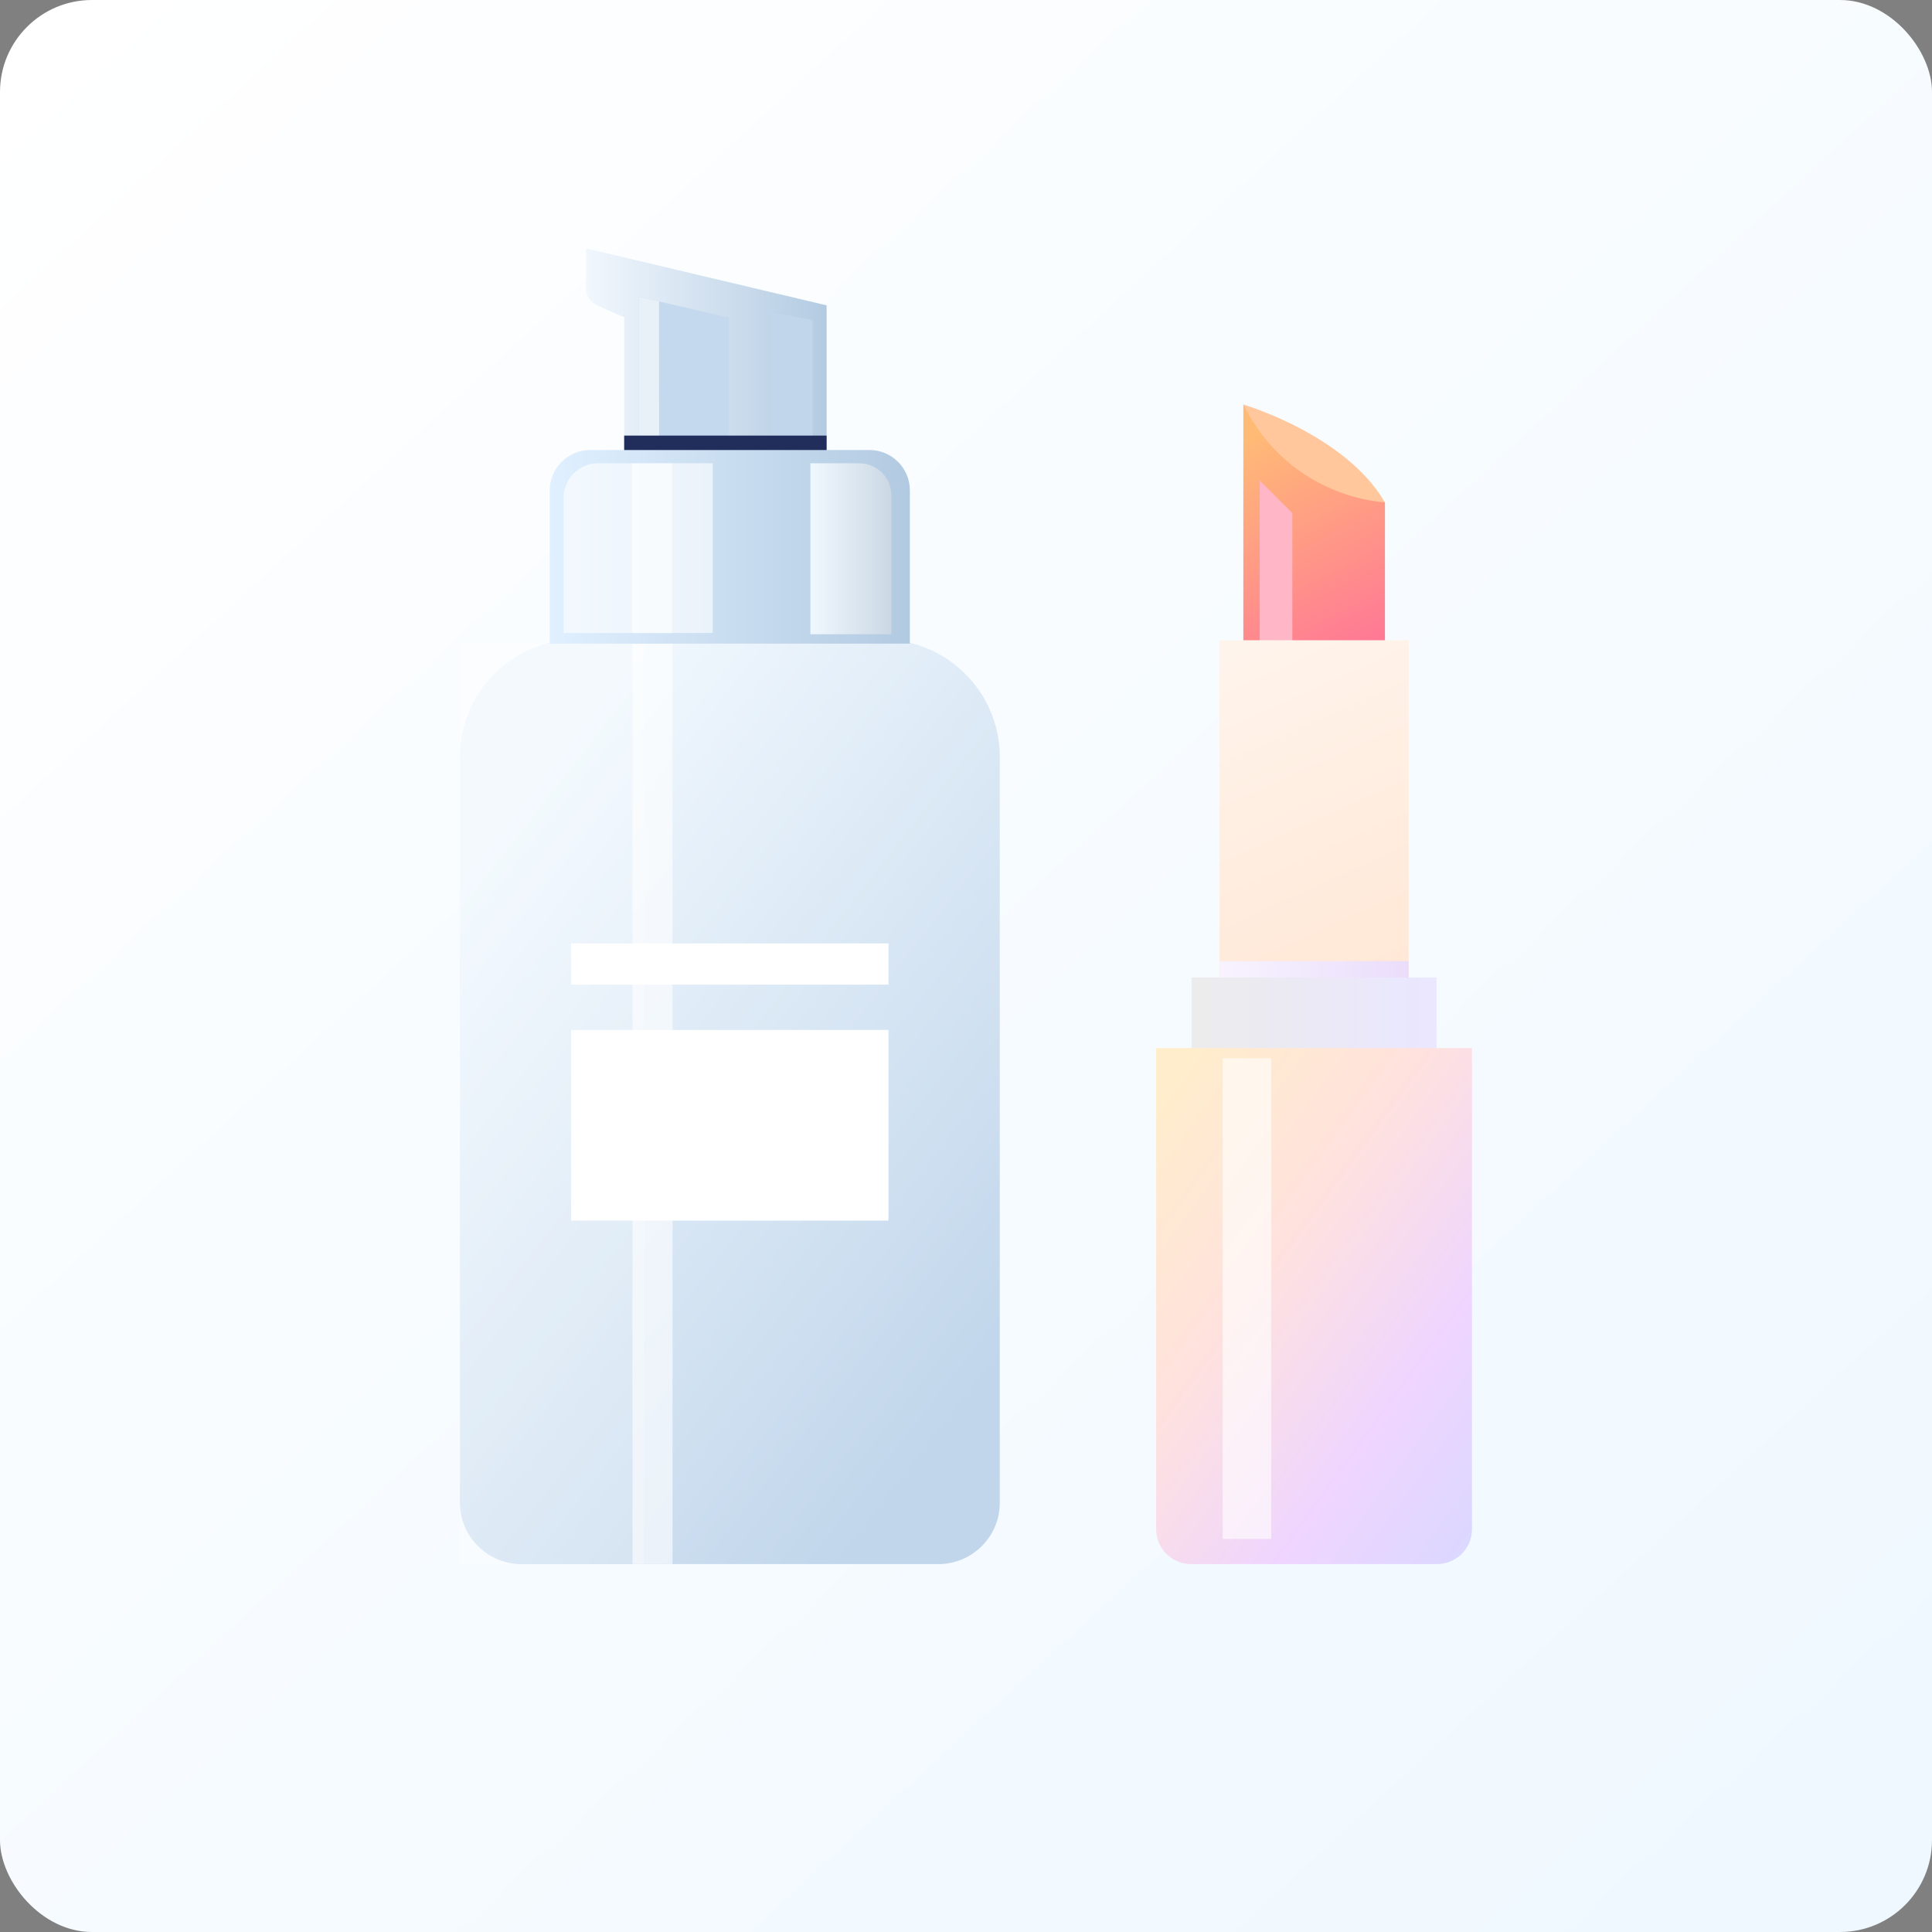 <svg width="84" height="84" viewBox="0 0 84 84" fill="none" xmlns="http://www.w3.org/2000/svg">
<rect x="0" y="0" width="84" height="84" fill="#808080" stroke="none"/>
<rect width="84" height="84" rx="4" fill="url(#paint0_linear_3816_2573)"/>
<path d="M25.118 27.803H38.35C41.172 27.803 43.468 30.089 43.468 32.908V65.341C43.468 66.81 42.271 68.004 40.799 68.004H22.669C21.197 68.004 20 66.81 20 65.341V32.904C20 30.089 22.292 27.799 25.118 27.799V27.803Z" fill="url(#paint1_linear_3816_2573)"/>
<path opacity="0.61" d="M29.24 28H27.5V68H29.24V28Z" fill="white"/>
<path opacity="0.2" d="M28 28H20V68H28V28Z" fill="white"/>
<path d="M35.936 20.298H27.139V13.792L25.95 13.272C25.666 13.149 25.483 12.87 25.483 12.56V10.8L35.94 13.276V20.298H35.936Z" fill="url(#paint2_linear_3816_2573)"/>
<path d="M35.333 19.232H33.521L33.495 13.581L35.333 13.915V19.232Z" fill="#C1D6EB"/>
<path d="M31.692 19.232H27.758V12.899L31.692 13.809V19.232Z" fill="#C4D9ED"/>
<path opacity="0.61" d="M28.658 19.236H27.763V12.903L28.654 13.107L28.658 19.236Z" fill="white"/>
<path d="M35.939 18.939H27.138V20.006H35.939V18.939Z" fill="#212D5A"/>
<path d="M25.657 19.566H37.803C38.77 19.566 39.559 20.349 39.559 21.319V27.985H23.904V21.319C23.904 20.353 24.689 19.566 25.661 19.566H25.657Z" fill="url(#paint3_linear_3816_2573)"/>
<path d="M35.23 20.142H37.361C38.129 20.142 38.753 20.764 38.753 21.53V27.575H35.235V20.142H35.23Z" fill="url(#paint4_linear_3816_2573)"/>
<path opacity="0.61" d="M26.001 20.142H30.987V27.52H24.503V21.64C24.503 20.815 25.178 20.142 26.005 20.142H26.001Z" fill="white"/>
<path opacity="0.61" d="M29.226 20.146H27.481V27.524H29.226V20.146Z" fill="white"/>
<path d="M38.63 41.019H24.829V42.809H38.63V41.019Z" fill="white"/>
<path d="M38.63 44.782H24.829V53.07H38.63V44.782Z" fill="white"/>
<path d="M54.058 29.158H60.215V21.839L54.058 17.589V29.158Z" fill="url(#paint5_linear_3816_2573)"/>
<path d="M54.058 17.589C54.058 17.589 58.497 18.889 60.211 21.839C60.211 21.839 56.129 21.721 54.058 17.589Z" fill="#FFC79B"/>
<path d="M56.188 29.158H54.77V20.895L56.188 22.309V29.158Z" fill="#FFB7C8"/>
<path d="M61.246 27.837H53.022V43.322H61.246V27.837Z" fill="url(#paint6_linear_3816_2573)"/>
<path d="M61.242 41.789H53.03V42.983H61.242V41.789Z" fill="url(#paint7_linear_3816_2573)"/>
<path d="M62.459 42.5H51.808V46.031H62.459V42.5Z" fill="url(#paint8_linear_3816_2573)"/>
<path d="M50.271 45.569H63.999V66.489C63.999 67.322 63.32 68.004 62.48 68.004H51.786C50.95 68.004 50.267 67.327 50.267 66.489V45.569H50.271Z" fill="url(#paint9_linear_3816_2573)"/>
<path opacity="0.61" d="M55.269 46.014H53.16V66.907H55.269V46.014Z" fill="white"/>
<defs>
<linearGradient id="paint0_linear_3816_2573" x1="2.5" y1="-3.72529e-09" x2="80" y2="84" gradientUnits="userSpaceOnUse">
<stop stop-color="white"/>
<stop offset="1" stop-color="#EFF8FF"/>
</linearGradient>
<linearGradient id="paint1_linear_3816_2573" x1="20" y1="38" x2="45" y2="57.5" gradientUnits="userSpaceOnUse">
<stop stop-color="#F1F8FE"/>
<stop offset="1" stop-color="#C1D6EB"/>
</linearGradient>
<linearGradient id="paint2_linear_3816_2573" x1="25.483" y1="15.549" x2="35.94" y2="15.549" gradientUnits="userSpaceOnUse">
<stop stop-color="#F1F7FD"/>
<stop offset="1" stop-color="#B3CBE2"/>
</linearGradient>
<linearGradient id="paint3_linear_3816_2573" x1="23.904" y1="23.776" x2="39.559" y2="23.776" gradientUnits="userSpaceOnUse">
<stop stop-color="#E0F0FF"/>
<stop offset="1" stop-color="#B2CAE1"/>
</linearGradient>
<linearGradient id="paint4_linear_3816_2573" x1="35.23" y1="23.858" x2="38.753" y2="23.858" gradientUnits="userSpaceOnUse">
<stop stop-color="#F0F8FF"/>
<stop offset="1" stop-color="#CBD8E4"/>
</linearGradient>
<linearGradient id="paint5_linear_3816_2573" x1="54.5" y1="19" x2="59.5" y2="28.5" gradientUnits="userSpaceOnUse">
<stop stop-color="#FFBA76"/>
<stop offset="1" stop-color="#FF7696"/>
</linearGradient>
<linearGradient id="paint6_linear_3816_2573" x1="53.5" y1="28" x2="60.5" y2="43.5" gradientUnits="userSpaceOnUse">
<stop stop-color="#FFF4EC"/>
<stop offset="1" stop-color="#FFE7D5"/>
</linearGradient>
<linearGradient id="paint7_linear_3816_2573" x1="53.03" y1="42.386" x2="61.242" y2="42.386" gradientUnits="userSpaceOnUse">
<stop stop-color="#F8F3FF"/>
<stop offset="1" stop-color="#EADDFB"/>
</linearGradient>
<linearGradient id="paint8_linear_3816_2573" x1="51.808" y1="44.265" x2="62.459" y2="44.265" gradientUnits="userSpaceOnUse">
<stop stop-color="#ECECEC"/>
<stop offset="0.192" stop-color="#ECEBF0"/>
<stop offset="0.284" stop-color="#EBEAF1"/>
<stop offset="1" stop-color="#EAE7FF"/>
</linearGradient>
<linearGradient id="paint9_linear_3816_2573" x1="51" y1="47" x2="69.735" y2="60.597" gradientUnits="userSpaceOnUse">
<stop stop-color="#FFEDCC"/>
<stop offset="0.337" stop-color="#FFE2DD"/>
<stop offset="0.692" stop-color="#EFD5FF"/>
<stop offset="1" stop-color="#D9D8FF"/>
</linearGradient>
</defs>
</svg>

